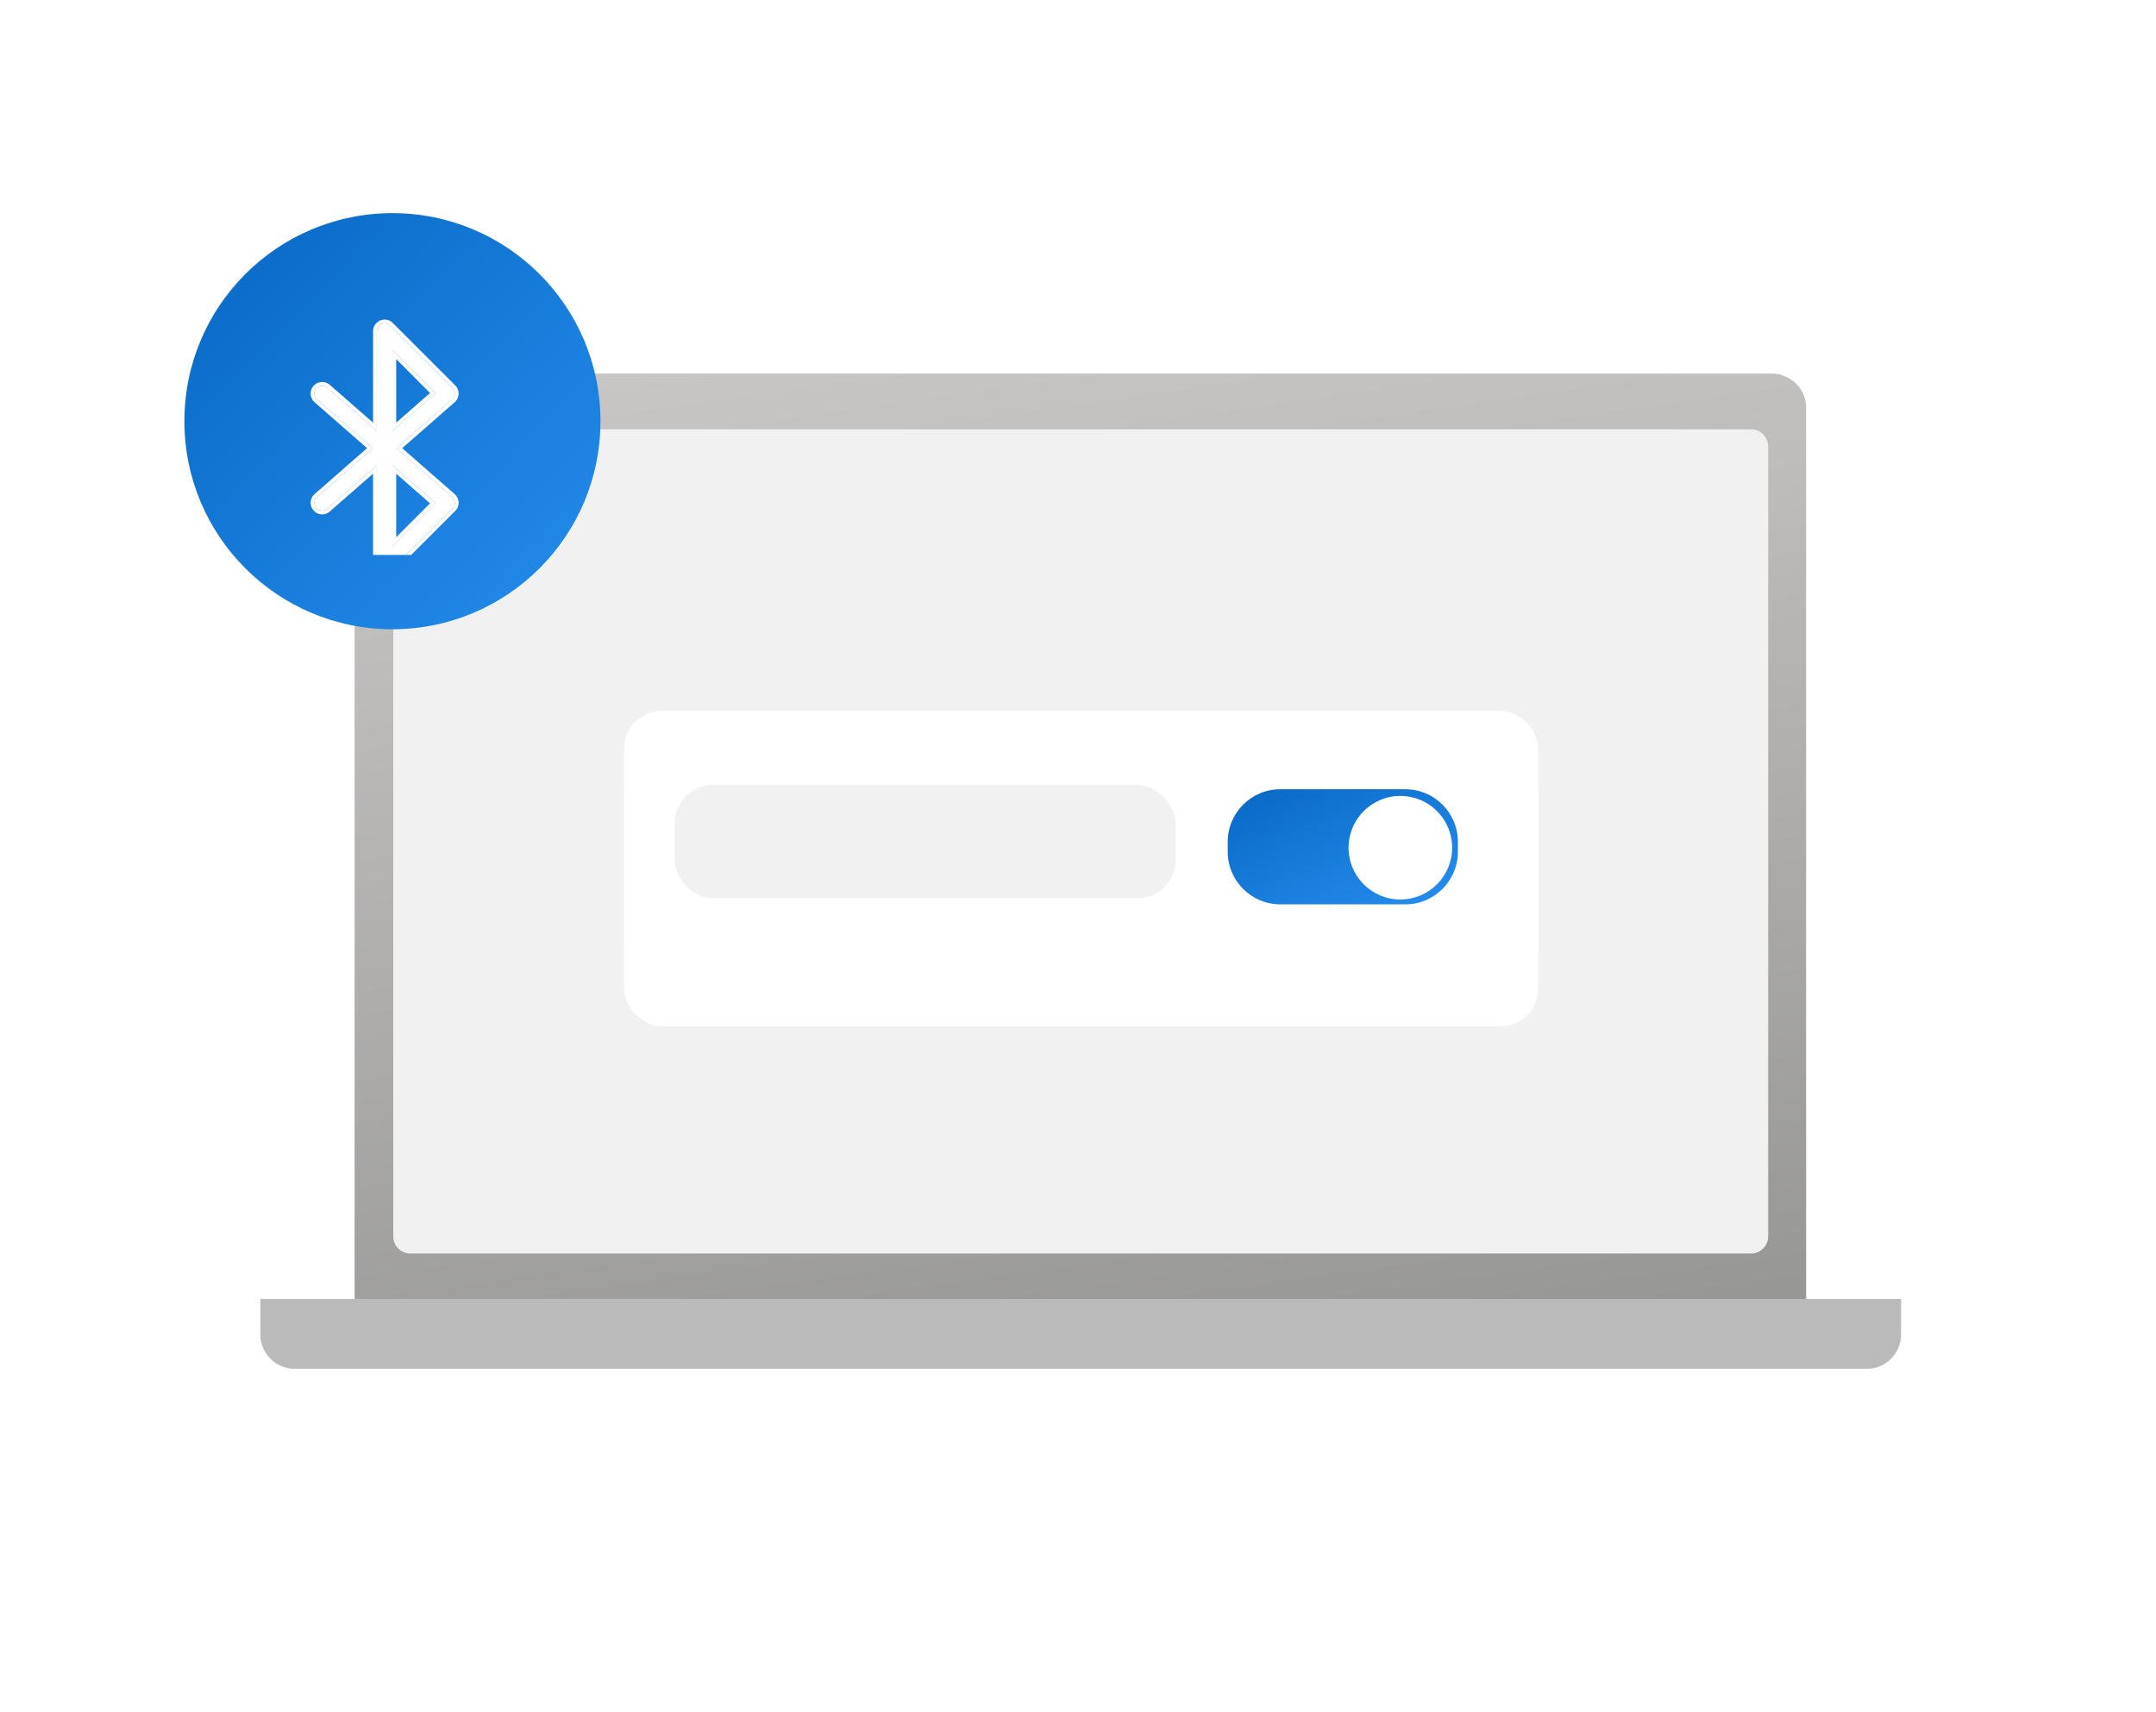 <svg viewBox="0 0 456 362" fill="none" xmlns="http://www.w3.org/2000/svg">
<g clip-path="url(#clip0_2565_485613)">
<path d="M82.365 79H374.635C376.589 79 378.462 79.754 379.843 81.097C381.224 82.44 382 84.261 382 86.16V288H75V86.16C75 84.261 75.776 82.44 77.157 81.097C78.538 79.754 80.412 79 82.365 79Z" fill="url(#paint0_linear_2565_485613)"/>
<path d="M370.347 90.804H86.802C84.8 90.804 83.177 92.427 83.177 94.429V261.477C83.177 263.48 84.8 265.103 86.802 265.103H370.347C372.349 265.103 373.973 263.48 373.973 261.477V94.429C373.973 92.427 372.349 90.804 370.347 90.804Z" fill="#F1F1F1"/>
<path d="M394.84 289.481L62.314 289.481C60.394 289.481 58.553 288.718 57.195 287.36C55.837 286.003 55.074 284.161 55.074 282.241V274.71L402.08 274.71V282.241C402.08 284.161 401.317 286.003 399.959 287.36C398.602 288.718 396.76 289.481 394.84 289.481Z" fill="#BABABA"/>
<g filter="url(#filter0_ii_2565_485613)">
<path d="M83 135C107.301 135 127 115.301 127 91C127 66.7 107.301 47 83 47C58.7 47 39 66.7 39 91C39 115.301 58.7 135 83 135Z" fill="url(#paint1_linear_2565_485613)"/>
</g>
<g clip-path="url(#clip1_2565_485613)">
<g filter="url(#filter1_d_2565_485613)">
<path d="M81.065 117.402L80.73 117.273C80.421 117.135 80.172 116.929 79.983 116.654C79.794 116.379 79.699 116.078 79.699 115.752V94.637L69.232 103.789C68.94 104.064 68.579 104.202 68.149 104.202C67.633 104.202 67.221 104.013 66.912 103.635C66.636 103.342 66.499 102.973 66.499 102.526C66.499 102.028 66.688 101.624 67.066 101.314L78.848 91.002L67.066 80.689C66.688 80.38 66.499 79.967 66.499 79.452C66.499 79.022 66.636 78.661 66.912 78.369C67.221 77.991 67.633 77.802 68.149 77.802C68.579 77.802 68.94 77.939 69.232 78.214L79.699 87.367V66.252C79.699 65.925 79.794 65.624 79.983 65.35C80.172 65.075 80.421 64.868 80.73 64.731C80.954 64.645 81.169 64.602 81.375 64.602C81.822 64.602 82.2 64.765 82.509 65.092L95.709 78.292C96.036 78.584 96.199 78.962 96.199 79.426C96.199 79.942 96.01 80.363 95.632 80.689L83.85 91.002L95.632 101.314C96.01 101.624 96.199 102.045 96.199 102.578C96.199 103.042 96.036 103.42 95.709 103.712L82.509 116.912C82.183 117.239 81.796 117.402 81.349 117.402C81.16 117.402 80.954 117.359 80.73 117.273L81.065 117.402ZM82.999 70.222V87.367L92.126 79.374L82.999 70.222ZM82.999 94.637V111.756L92.126 102.629L82.999 94.637Z" fill="white"/>
<path d="M80.568 117.638L80.577 117.643L80.587 117.646C80.587 117.646 80.587 117.646 80.587 117.646L80.922 117.775L80.931 117.752C81.072 117.785 81.211 117.802 81.349 117.802C81.906 117.802 82.393 117.594 82.792 117.195L95.985 104.002C96.396 103.63 96.599 103.144 96.599 102.578C96.599 101.94 96.367 101.402 95.891 101.009L84.457 91.002L95.893 80.992C95.894 80.992 95.894 80.992 95.894 80.991C96.363 80.586 96.599 80.053 96.599 79.426C96.599 78.86 96.396 78.373 95.985 78.001L82.796 64.812C82.412 64.409 81.93 64.202 81.375 64.202C81.112 64.202 80.849 64.257 80.587 64.357L80.577 64.361L80.568 64.365C80.192 64.532 79.885 64.786 79.653 65.123C79.419 65.463 79.299 65.843 79.299 66.252V86.486L69.5 77.918C69.129 77.571 68.67 77.402 68.149 77.402C67.526 77.402 67 77.635 66.611 78.105C66.267 78.475 66.099 78.933 66.099 79.452C66.099 80.077 66.334 80.605 66.808 80.995L78.241 91.002L66.808 101.009C66.338 101.396 66.099 101.913 66.099 102.526C66.099 103.057 66.264 103.525 66.611 103.899C67 104.368 67.526 104.602 68.149 104.602C68.67 104.602 69.129 104.432 69.5 104.086L79.299 95.518V115.752C79.299 116.161 79.419 116.541 79.653 116.881C79.885 117.218 80.192 117.471 80.568 117.638ZM91.541 79.355L83.399 86.485V71.19L91.541 79.355ZM83.399 95.519L91.54 102.649L83.399 110.79V95.519Z" stroke="white" stroke-width="0.8"/>
</g>
</g>
<g style="mix-blend-mode:multiply" filter="url(#filter2_dd_2565_485613)">
<rect x="132" y="149" width="193.333" height="58" rx="8" fill="white"/>
</g>
<g filter="url(#filter3_ii_2565_485613)">
<rect x="132" y="149" width="193.333" height="58" rx="8" fill="white"/>
</g>
<g filter="url(#filter4_d_2565_485613)">
<g filter="url(#filter5_dii_2565_485613)">
<path fill-rule="evenodd" clip-rule="evenodd" d="M259.665 177.122C259.665 170.979 264.645 166 270.787 166H297.227C303.37 166 308.349 170.979 308.349 177.122V179.22C308.349 185.363 303.37 190.342 297.227 190.342H270.787C264.645 190.342 259.665 185.363 259.665 179.22V177.122Z" fill="url(#paint2_linear_2565_485613)"/>
</g>
<path fill-rule="evenodd" clip-rule="evenodd" d="M296.179 189.125C302.228 189.125 307.133 184.221 307.133 178.171C307.133 172.122 302.228 167.218 296.179 167.218C290.129 167.218 285.225 172.122 285.225 178.171C285.225 184.221 290.129 189.125 296.179 189.125Z" fill="white"/>
</g>
<rect x="142.665" y="166" width="106" height="24" rx="8.204" fill="#F1F1F1"/>
</g>
<defs>
<filter id="filter0_ii_2565_485613" x="39" y="41.23" width="88" height="97.617" filterUnits="userSpaceOnUse" color-interpolation-filters="sRGB">
<feFlood flood-opacity="0" result="BackgroundImageFix"/>
<feBlend mode="normal" in="SourceGraphic" in2="BackgroundImageFix" result="shape"/>
<feColorMatrix in="SourceAlpha" type="matrix" values="0 0 0 0 0 0 0 0 0 0 0 0 0 0 0 0 0 0 127 0" result="hardAlpha"/>
<feOffset dy="-5.77"/>
<feGaussianBlur stdDeviation="3.206"/>
<feComposite in2="hardAlpha" operator="arithmetic" k2="-1" k3="1"/>
<feColorMatrix type="matrix" values="0 0 0 0 0 0 0 0 0 0 0 0 0 0 0 0 0 0 0.15 0"/>
<feBlend mode="normal" in2="shape" result="effect1_innerShadow_2565_485613"/>
<feColorMatrix in="SourceAlpha" type="matrix" values="0 0 0 0 0 0 0 0 0 0 0 0 0 0 0 0 0 0 127 0" result="hardAlpha"/>
<feOffset dy="3.847"/>
<feGaussianBlur stdDeviation="2.565"/>
<feComposite in2="hardAlpha" operator="arithmetic" k2="-1" k3="1"/>
<feColorMatrix type="matrix" values="0 0 0 0 1 0 0 0 0 1 0 0 0 0 1 0 0 0 0.25 0"/>
<feBlend mode="normal" in2="effect1_innerShadow_2565_485613" result="effect2_innerShadow_2565_485613"/>
</filter>
<filter id="filter1_d_2565_485613" x="57.199" y="59.082" width="48.3" height="71.4" filterUnits="userSpaceOnUse" color-interpolation-filters="sRGB">
<feFlood flood-opacity="0" result="BackgroundImageFix"/>
<feColorMatrix in="SourceAlpha" type="matrix" values="0 0 0 0 0 0 0 0 0 0 0 0 0 0 0 0 0 0 127 0" result="hardAlpha"/>
<feOffset dy="3.78"/>
<feGaussianBlur stdDeviation="4.25"/>
<feComposite in2="hardAlpha" operator="out"/>
<feColorMatrix type="matrix" values="0 0 0 0 0 0 0 0 0 0 0 0 0 0 0 0 0 0 0.22 0"/>
<feBlend mode="normal" in2="BackgroundImageFix" result="effect1_dropShadow_2565_485613"/>
<feBlend mode="normal" in="SourceGraphic" in2="effect1_dropShadow_2565_485613" result="shape"/>
</filter>
<filter id="filter2_dd_2565_485613" x="112.967" y="138.426" width="231.398" height="96.065" filterUnits="userSpaceOnUse" color-interpolation-filters="sRGB">
<feFlood flood-opacity="0" result="BackgroundImageFix"/>
<feColorMatrix in="SourceAlpha" type="matrix" values="0 0 0 0 0 0 0 0 0 0 0 0 0 0 0 0 0 0 127 0" result="hardAlpha"/>
<feOffset dy="1.586"/>
<feGaussianBlur stdDeviation="2.379"/>
<feColorMatrix type="matrix" values="0 0 0 0 0 0 0 0 0 0 0 0 0 0 0 0 0 0 0.04 0"/>
<feBlend mode="normal" in2="BackgroundImageFix" result="effect1_dropShadow_2565_485613"/>
<feColorMatrix in="SourceAlpha" type="matrix" values="0 0 0 0 0 0 0 0 0 0 0 0 0 0 0 0 0 0 127 0" result="hardAlpha"/>
<feOffset dy="8.459"/>
<feGaussianBlur stdDeviation="9.516"/>
<feColorMatrix type="matrix" values="0 0 0 0 0 0 0 0 0 0 0 0 0 0 0 0 0 0 0.08 0"/>
<feBlend mode="normal" in2="effect1_dropShadow_2565_485613" result="effect2_dropShadow_2565_485613"/>
<feBlend mode="normal" in="SourceGraphic" in2="effect2_dropShadow_2565_485613" result="shape"/>
</filter>
<filter id="filter3_ii_2565_485613" x="132" y="147.678" width="193.333" height="61.965" filterUnits="userSpaceOnUse" color-interpolation-filters="sRGB">
<feFlood flood-opacity="0" result="BackgroundImageFix"/>
<feBlend mode="normal" in="SourceGraphic" in2="BackgroundImageFix" result="shape"/>
<feColorMatrix in="SourceAlpha" type="matrix" values="0 0 0 0 0 0 0 0 0 0 0 0 0 0 0 0 0 0 127 0" result="hardAlpha"/>
<feOffset dy="2.643"/>
<feGaussianBlur stdDeviation="1.322"/>
<feComposite in2="hardAlpha" operator="arithmetic" k2="-1" k3="1"/>
<feColorMatrix type="matrix" values="0 0 0 0 1 0 0 0 0 1 0 0 0 0 1 0 0 0 1 0"/>
<feBlend mode="normal" in2="shape" result="effect1_innerShadow_2565_485613"/>
<feColorMatrix in="SourceAlpha" type="matrix" values="0 0 0 0 0 0 0 0 0 0 0 0 0 0 0 0 0 0 127 0" result="hardAlpha"/>
<feOffset dy="-1.322"/>
<feGaussianBlur stdDeviation="0.661"/>
<feComposite in2="hardAlpha" operator="arithmetic" k2="-1" k3="1"/>
<feColorMatrix type="matrix" values="0 0 0 0 0 0 0 0 0 0 0 0 0 0 0 0 0 0 0.08 0"/>
<feBlend mode="normal" in2="effect1_innerShadow_2565_485613" result="effect2_innerShadow_2565_485613"/>
</filter>
<filter id="filter4_d_2565_485613" x="258.556" y="166" width="50.903" height="26.561" filterUnits="userSpaceOnUse" color-interpolation-filters="sRGB">
<feFlood flood-opacity="0" result="BackgroundImageFix"/>
<feColorMatrix in="SourceAlpha" type="matrix" values="0 0 0 0 0 0 0 0 0 0 0 0 0 0 0 0 0 0 127 0" result="hardAlpha"/>
<feOffset dy="1.109"/>
<feGaussianBlur stdDeviation="0.555"/>
<feComposite in2="hardAlpha" operator="out"/>
<feColorMatrix type="matrix" values="0 0 0 0 0 0 0 0 0 0 0 0 0 0 0 0 0 0 0.25 0"/>
<feBlend mode="normal" in2="BackgroundImageFix" result="effect1_dropShadow_2565_485613"/>
<feBlend mode="normal" in="SourceGraphic" in2="effect1_dropShadow_2565_485613" result="shape"/>
</filter>
<filter id="filter5_dii_2565_485613" x="259.494" y="165.011" width="49.026" height="25.99" filterUnits="userSpaceOnUse" color-interpolation-filters="sRGB">
<feFlood flood-opacity="0" result="BackgroundImageFix"/>
<feColorMatrix in="SourceAlpha" type="matrix" values="0 0 0 0 0 0 0 0 0 0 0 0 0 0 0 0 0 0 127 0" result="hardAlpha"/>
<feOffset dy="0.134"/>
<feGaussianBlur stdDeviation="0.085"/>
<feComposite in2="hardAlpha" operator="out"/>
<feColorMatrix type="matrix" values="0 0 0 0 0 0 0 0 0 0 0 0 0 0 0 0 0 0 0.25 0"/>
<feBlend mode="normal" in2="BackgroundImageFix" result="effect1_dropShadow_2565_485613"/>
<feBlend mode="normal" in="SourceGraphic" in2="effect1_dropShadow_2565_485613" result="shape"/>
<feColorMatrix in="SourceAlpha" type="matrix" values="0 0 0 0 0 0 0 0 0 0 0 0 0 0 0 0 0 0 127 0" result="hardAlpha"/>
<feOffset dy="-0.989"/>
<feGaussianBlur stdDeviation="0.549"/>
<feComposite in2="hardAlpha" operator="arithmetic" k2="-1" k3="1"/>
<feColorMatrix type="matrix" values="0 0 0 0 0 0 0 0 0 0 0 0 0 0 0 0 0 0 0.15 0"/>
<feBlend mode="normal" in2="shape" result="effect2_innerShadow_2565_485613"/>
<feColorMatrix in="SourceAlpha" type="matrix" values="0 0 0 0 0 0 0 0 0 0 0 0 0 0 0 0 0 0 127 0" result="hardAlpha"/>
<feOffset dy="0.659"/>
<feGaussianBlur stdDeviation="0.44"/>
<feComposite in2="hardAlpha" operator="arithmetic" k2="-1" k3="1"/>
<feColorMatrix type="matrix" values="0 0 0 0 1 0 0 0 0 1 0 0 0 0 1 0 0 0 0.25 0"/>
<feBlend mode="normal" in2="effect2_innerShadow_2565_485613" result="effect3_innerShadow_2565_485613"/>
</filter>
<linearGradient id="paint0_linear_2565_485613" x1="264.089" y1="429.8" x2="189.62" y2="-107.987" gradientUnits="userSpaceOnUse">
<stop stop-color="#737373"/>
<stop offset="0.25" stop-color="#969695"/>
<stop offset="0.58" stop-color="#BFBDBC"/>
<stop offset="0.84" stop-color="#D8D6D4"/>
<stop offset="1" stop-color="#E1DFDD"/>
</linearGradient>
<linearGradient id="paint1_linear_2565_485613" x1="192.249" y1="82.221" x2="71.891" y2="-34.295" gradientUnits="userSpaceOnUse">
<stop stop-color="#278FF1"/>
<stop offset="1" stop-color="#005FB8"/>
</linearGradient>
<linearGradient id="paint2_linear_2565_485613" x1="344.447" y1="174.981" x2="320.612" y2="124.918" gradientUnits="userSpaceOnUse">
<stop stop-color="#278FF1"/>
<stop offset="1" stop-color="#005FB8"/>
</linearGradient>
<clipPath id="clip0_2565_485613">
<rect width="456" height="362" fill="white"/>
</clipPath>
<clipPath id="clip1_2565_485613">
<rect width="52.8" height="52.8" fill="white" transform="translate(56.6 64.602)"/>
</clipPath>
</defs>
</svg>
